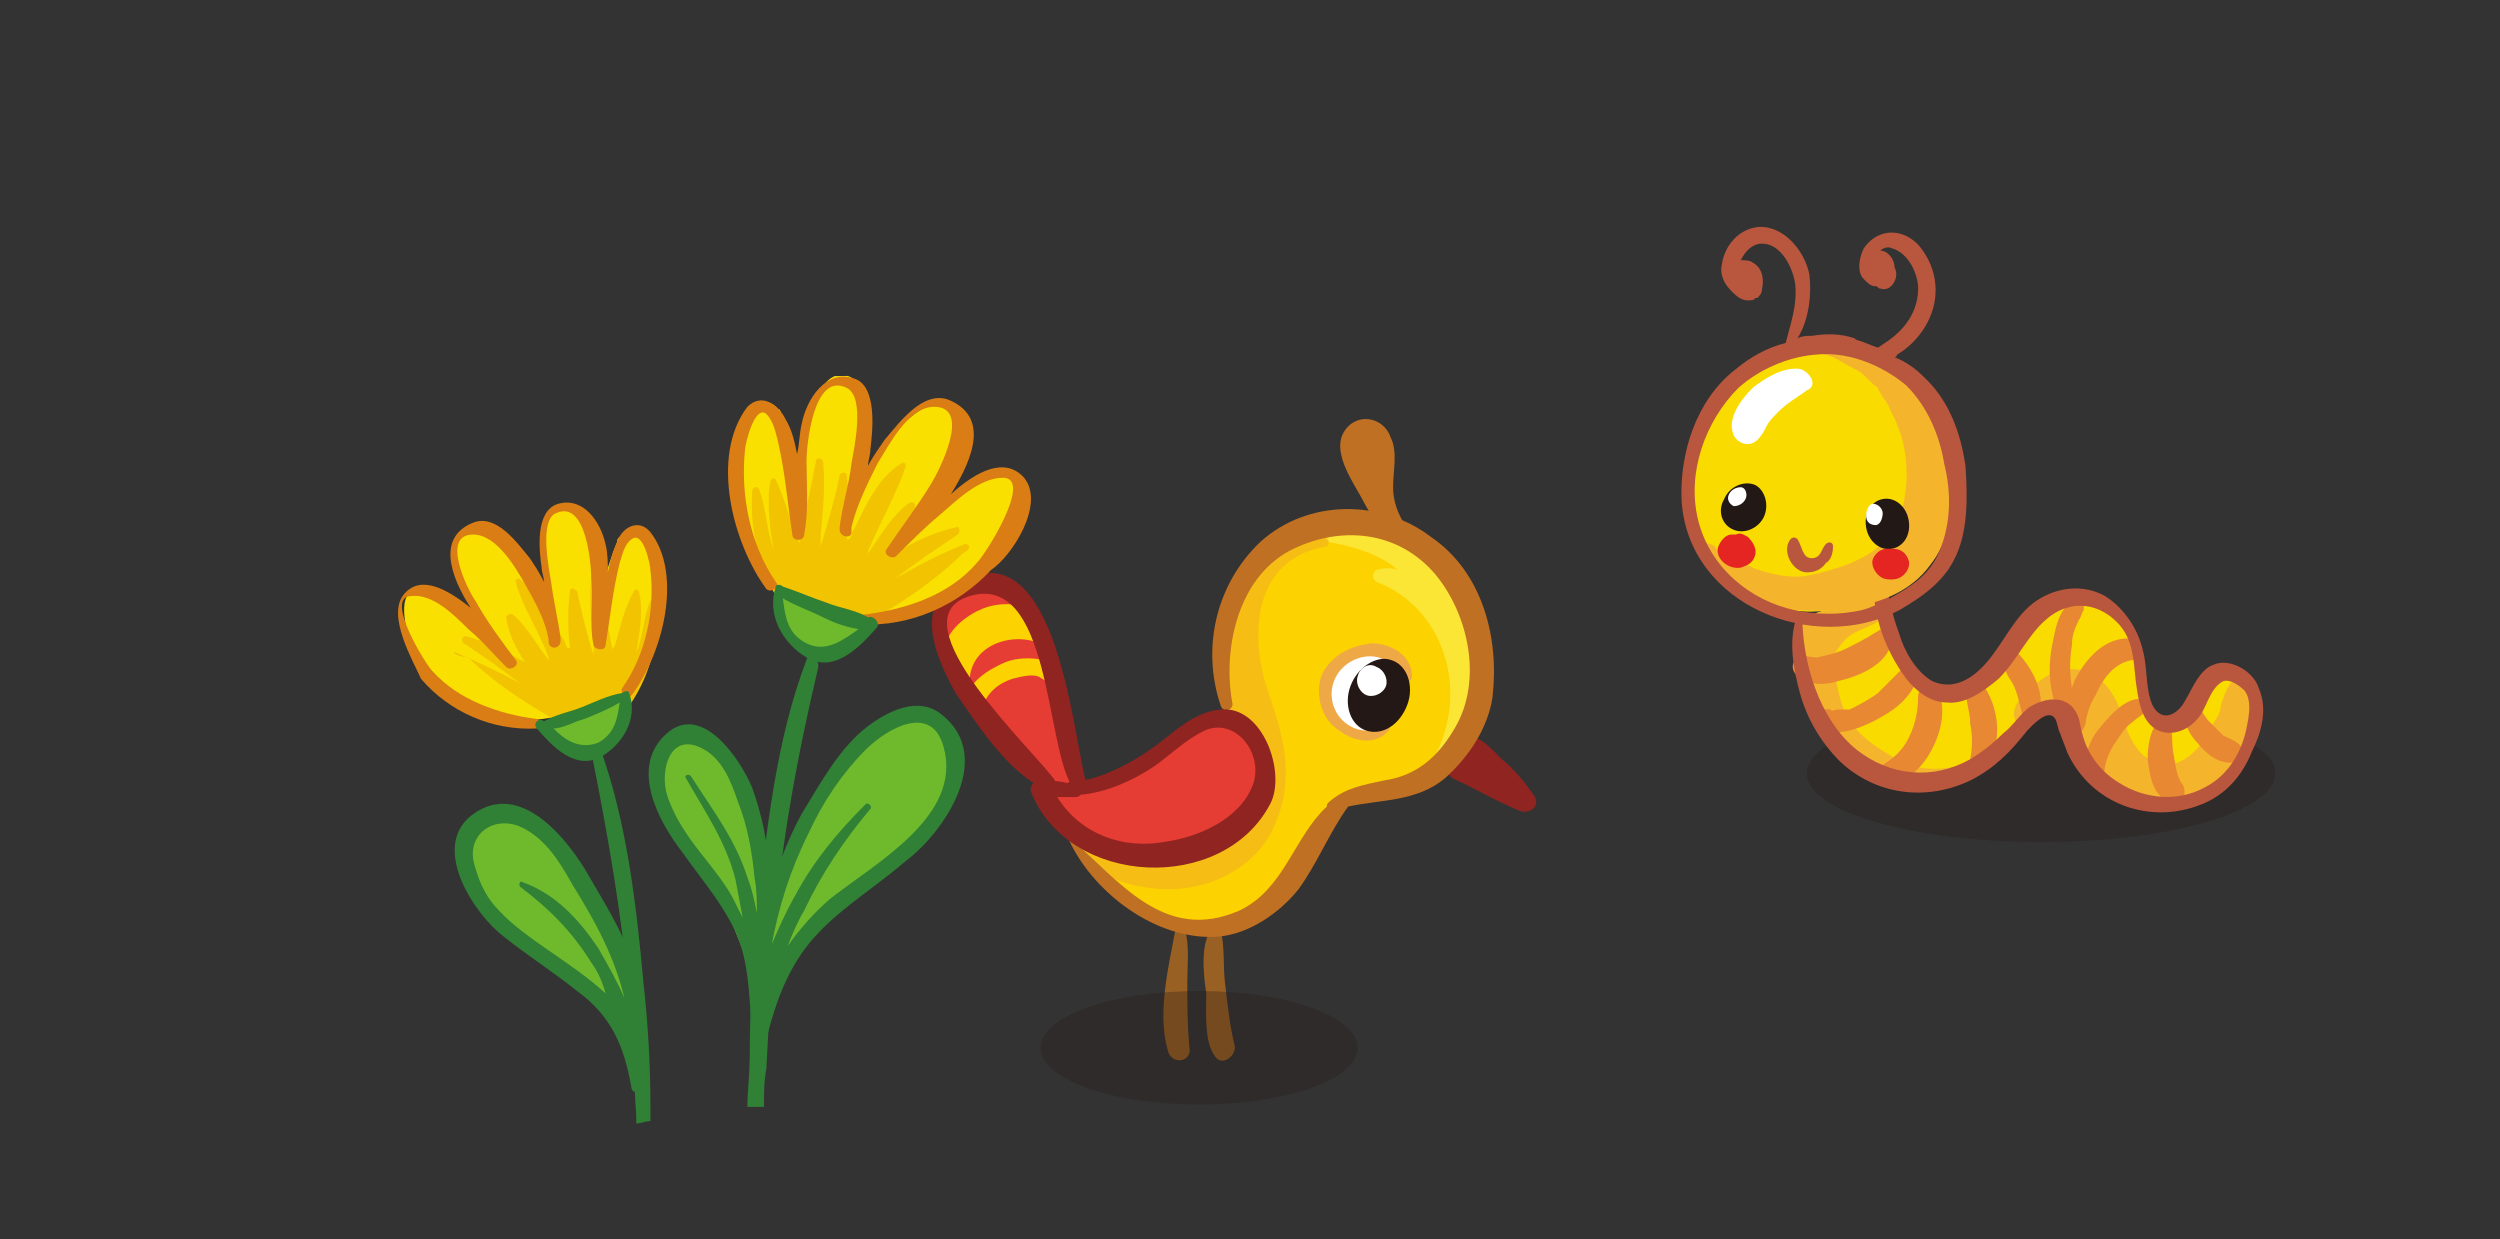 <?xml version="1.0" encoding="utf-8"?>
<!-- Generator: Adobe Illustrator 26.5.0, SVG Export Plug-In . SVG Version: 6.00 Build 0)  -->
<svg version="1.1" id="레이어_1" xmlns="http://www.w3.org/2000/svg" xmlns:xlink="http://www.w3.org/1999/xlink" x="0px"
	 y="0px" viewBox="0 0 105.7 52.4" style="enable-background:new 0 0 105.7 52.4;" xml:space="preserve">
<rect x="0" y="0" width="105.7" height="52.4" fill="#333333" stroke="none"/>
<style type="text/css">
	.st0{opacity:0.3;fill:#231815;}
	.st1{fill:#902420;}
	.st2{fill:#996024;}
	.st3{fill:#BF7023;}
	.st4{fill:#FCD200;}
	.st5{fill:#FCE635;}
	.st6{fill:#F6BE14;}
	.st7{fill:#EEA946;}
	.st8{fill:#FFFFFF;}
	.st9{fill:#231815;}
	.st10{fill:#E53C34;}
	.st11{fill:#FADB00;}
	.st12{fill:#F4B52C;}
	.st13{fill:#E88832;}
	.st14{fill:#B9573E;}
	.st15{fill:#221815;}
	.st16{fill:#E42522;}
	.st17{fill:#308036;}
	.st18{fill:#F9E000;}
	.st19{fill:#F2C300;}
	.st20{fill:#DA7D15;}
	.st21{fill:#6FB92D;}
</style>
<ellipse class="st0" cx="86.3" cy="32.7" rx="9.9" ry="2.9"/>
<g>
	<path class="st1" d="M61.6,31.2c0.1-0.1,0.1-0.1,0.2-0.1c0,0,0.1,0,0.1,0c0.6-0.1,1.2,0.6,1.6,1c0.5,0.4,1,1,1.4,1.6
		c0.2,0.4-0.2,0.7-0.6,0.6c-1-0.4-2-1-2.9-1.4c-0.1-0.1-0.2-0.2-0.2-0.4C61.2,31.9,61.3,31.6,61.6,31.2z"/>
	<path class="st2" d="M51.3,39.2c0.1-0.1,0.3-0.1,0.3,0.1c0.2,0.7,0.1,1.6,0.2,2.3c0.1,0.9,0.2,1.8,0.4,2.6c0.1,0.4-0.5,0.9-0.8,0.5
		c-0.5-0.6-0.4-1.9-0.4-2.7C50.9,41.3,50.7,39.8,51.3,39.2z"/>
	<path class="st2" d="M49.7,39.3c0-0.2,0.4-0.2,0.4,0c0.2,0.7,0.1,1.5,0.1,2.2c0,1,0,1.9,0.1,2.9c0,0.5-0.7,0.6-0.9,0.1
		C48.9,42.9,49.4,40.9,49.7,39.3z"/>
	<path class="st3" d="M56.8,18.3c0.5-0.9,1.7-0.7,2,0.2c0.3,0.6,0.1,1.4,0.1,2.1c0,0.6,0.2,1.1,0.5,1.6c0.2,0.3,0.4,0.6,0.5,0.9
		c0,0,0,0,0,0c0,0,0,0.1,0,0.1c0.1,0.1,0,0.3-0.2,0.3c-0.7-0.2-1.2-0.7-1.5-1.4c-0.2-0.3-0.4-0.6-0.5-0.8
		C57.3,20.5,56.3,19.2,56.8,18.3z"/>
	<path class="st4" d="M47.1,37.9c1.8,1.5,4,2,6,0.5c0.9-0.6,1.5-1.6,2.1-2.5c0.7-1.1,1.3-1.7,2.3-2.2c2.8,0.2,5-2.8,4.8-5.6
		c-0.1-2-1.4-5.1-3.6-5.7c-2-1-4.8,0.1-6,1.9c-0.8,1.1-1.2,2.5-1,3.8c0.1,0.7,0.1,1.6,0.4,2.3c-0.6,1-1.3,1.6-2.5,2.1
		c-1,0.4-2,0.8-3,1.2C44.5,34.7,45.9,36.9,47.1,37.9z"/>
	<path class="st5" d="M56,22.5c2.2-0.8,4.4,0.6,5.5,2.4c1,1.5,1.6,4.7,0.4,6.3c-0.2,0.7-0.6,1.2-1.1,1.6c-0.2,0.1-0.5-0.1-0.4-0.4
		c1.8-2.7,0.9-6.6-2.2-7.8c-0.2-0.1-0.2-0.4,0-0.5c0.3-0.1,0.6-0.1,0.9,0c-0.8-0.7-1.9-1-3-1.2c0,0-0.1,0-0.1-0.1
		C55.8,22.8,55.8,22.6,56,22.5z"/>
	<path class="st6" d="M46.1,34.8c1.7,0.1,4.2-0.8,5.2-2.2c1.1-1.6,0-3.9,0.3-5.6c0.3-1.9,2.1-4.9,4.4-4.5c0.2,0,0.2,0.3,0,0.3
		c0,0,0.1,0,0.1,0c0.1,0,0.1,0.2,0,0.3c-3.1,0.5-3.3,3.7-2.5,6.1c0.7,2,1.2,3.8,0.2,5.9c-0.8,1.6-2.6,2.5-4.4,2.5
		c-1.2,0-3.7-0.5-3.8-2c0,0,0,0,0,0C45.5,35.2,45.7,34.7,46.1,34.8z"/>
	<path class="st3" d="M45.2,35.4c2.1,1.8,4,4.5,7.2,3.1c1.9-0.9,2.3-3.1,3.7-4.4c0-0.1,0-0.1,0.1-0.2c0.7-0.6,1.4-0.7,2.3-0.9
		c1.4-0.2,2.3-1,3-2.2c1.2-2,0.6-4.8-0.8-6.5c-1.6-1.9-4.1-2.1-6.2-1c-2.2,1.2-2.8,4.2-2.4,6.4c0.1,0.3-0.4,0.5-0.5,0.1
		c-0.8-2.4-0.2-5.1,1.7-6.9c2-1.8,5.1-1.8,7.2-0.2c2.2,1.5,2.9,4.3,2.6,6.8c-0.2,1.3-1,2.5-2,3.4c-1.2,1-2.7,0.9-4.1,1.2
		c-0.8,1.1-1.3,2.4-2.1,3.5c-0.8,1-2.1,1.9-3.4,2c-2.6,0.2-5.4-1.9-6.4-4.3C44.8,35.4,45.1,35.3,45.2,35.4z"/>
	<path class="st7" d="M55.9,28.5c0.4-0.8,1.2-1.2,2.1-1.3c0.8,0,1.7,0.5,1.7,1.4c0,0.2-0.3,0.4-0.5,0.1c-0.5-0.9-1.8-0.8-2.3,0
		c-0.3,0.4-0.1,1,0.2,1.3c0.4,0.4,0.8,0.4,1.3,0.3c0.3-0.1,0.5,0.3,0.3,0.6c-0.6,0.7-1.6,0.4-2.2-0.1C55.8,30.3,55.6,29.2,55.9,28.5
		z"/>
	<g>
		<path class="st8" d="M56.4,28.8c-0.3,0.8,0.1,1.7,0.9,2c0.8,0.3,1.6-0.2,1.9-1c0.3-0.8-0.1-1.7-0.9-2C57.6,27.6,56.7,28,56.4,28.8
			z"/>
		<path class="st9" d="M57.1,29c-0.3,0.8,0,1.7,0.7,1.9c0.7,0.2,1.4-0.3,1.7-1.1c0.3-0.8,0-1.7-0.7-1.9C58.2,27.7,57.4,28.2,57.1,29
			z"/>
		<path class="st8" d="M57.4,28.6c-0.1,0.3,0.1,0.7,0.4,0.8c0.3,0.1,0.7-0.1,0.8-0.4c0.1-0.3-0.1-0.7-0.4-0.8
			C57.9,28,57.5,28.2,57.4,28.6z"/>
	</g>
	<path class="st10" d="M44.4,33.6C44.4,33.5,44.4,33.5,44.4,33.6C44.5,33.5,44.5,33.5,44.4,33.6c0.1-0.2,0.2-0.3,0.3-0.3
		c1.6-0.1,2.8-0.5,4.1-1.4c0.9-0.6,1.6-1.4,2.8-1.5c1-0.1,2.3,1.7,1.7,2.6c0,0.6-0.3,1.2-0.6,1.6c-1.2,1.4-3,1.6-4.8,1.4
		c-1.2-0.1-3.6-0.8-3.5-2.3C44.4,33.6,44.4,33.6,44.4,33.6z"/>
	<path class="st10" d="M40.3,25c1-1,2.4-0.2,3,0.7c1.3,2,1.6,4.7,2,7c0.1,0.4-0.3,0.6-0.6,0.4c-0.1,0.1-0.3,0.1-0.5,0
		c-0.7-0.4-1.1-0.9-1.6-1.5c-0.7-1-1.5-1.9-2-3C40.2,27.6,39.2,26.1,40.3,25z"/>
	<path class="st4" d="M40.2,27.9c-0.7-0.8,0.5-1.8,1.2-2.1c0.8-0.4,2.2-0.4,2.7,0.5c0,0,0.4,1.2,0.2,1.1c-1.1-0.8-3.2-0.3-3.3,1.3
		C40.5,29.2,40.2,28,40.2,27.9z"/>
	<path class="st4" d="M41.2,30c-0.1-0.1-0.2-0.2-0.3-0.3c-0.1-0.8,0.9-1.4,1.6-1.7c0.5-0.2,1.1-0.2,1.6-0.1c0.2,0,0.4,0.1,0.5,0.3
		c0,0.2,0,0.5,0.1,0.7c0,0,0,0-0.1,0c-0.3,0-0.5-0.2-0.7-0.3c-0.3-0.1-0.7,0-1.1,0.1c-0.6,0.2-1.1,0.6-1.3,1.3
		c0,0.1-0.2,0.2-0.3,0.2C41.3,30.1,41.3,30.1,41.2,30z"/>
	<path class="st1" d="M40.2,24.8c4.4-2.9,5.1,5.9,5.7,8.2c0.1,0.3-0.4,0.5-0.6,0.2c-1.1-1.8-0.9-9-4.3-8c-3.3,1,2.9,6.7,3.6,7.8
		c0.1,0.2-0.1,0.4-0.3,0.4c-1.6-0.6-3-2.8-3.9-4.1C39.8,28.2,38.6,25.9,40.2,24.8z"/>
	<path class="st1" d="M43.6,33.5c1.6,4,8.1,4.3,10.1,0.5c0.7-1.3-0.3-4.2-2.1-4c-1.1,0.1-1.9,0.9-2.7,1.5c-1.1,0.8-2.4,1.5-3.8,1.6
		c-0.4-0.1-0.8-0.1-1.2-0.1C43.7,33,43.5,33.3,43.6,33.5z M44.7,33.7c0.3,0,0.5,0,0.8,0c0.1,0,0.2-0.1,0.2-0.1
		c1.1-0.1,2.2-0.6,3.1-1.2c0.7-0.5,1.3-1.1,2.1-1.5c1.3-0.6,2.5,0.9,2.1,2.2c-0.5,1.5-2.3,2.3-3.8,2.5
		C47.5,35.9,45.7,35.3,44.7,33.7z"/>
</g>
<g>
	<g>
		<g>
			<path class="st11" d="M94.3,28.7c-0.4-0.3-0.9-0.1-1.1,0.3c-0.3,0.3-0.4,0.7-0.7,1.1c-0.3,0.3-0.6,0.4-0.9,0.5
				c-0.3-0.1-0.7-0.2-0.9-0.5c-0.3-0.4-0.3-1.2-0.3-1.7c-0.1-1.1-0.4-2.3-1.5-2.9c-1.1-0.5-2.4,0-3.2,0.8c-0.4,0.4-0.7,0.8-1,1.3
				c-0.1,0.2-0.3,0.4-0.4,0.6c-0.3,0.3-0.6,0.6-1,0.8c-0.5,0.3-1.1,0.5-1.7,0.3c-0.7-0.2-1.1-0.8-1.4-1.5c-0.3-0.6-0.3-1.6-0.9-2
				c-0.1-0.1-0.3-0.1-0.4,0c-0.3,0-1.7,0.2-1.9,0.5c-0.3,0.5-0.1,1.6-0.1,2.2c0,1.1,0.8,2.4,1.6,3.2c1,1.1,2.8,1.1,4.2,0.9
				c0.7-0.1,1.3-0.4,1.9-0.9c0.2-0.1,0.3-0.3,0.5-0.5c0.5-0.3,0.9-0.8,1.3-1.2c0.3-0.3,1.3-1.1,1.6-0.9c0.1,0.1,0.2,0.3,0.3,0.5
				c0.1,0.3,0.2,0.6,0.3,0.9c0.2,0.8,0.7,1.6,1.5,2.1c0.9,0.6,2,0.5,2.9,0c1-0.6,1.6-1.8,1.7-2.9C94.8,29.5,94.7,28.9,94.3,28.7z"/>
			<path class="st12" d="M83.8,32.1c-0.5,0.2-2.3,0.8-3.6,0c-0.9-0.5-1.8-1.1-2.2-2c-0.3-0.7-0.5-1.8-0.4-2.5
				c0.5-0.8,0.7-0.8,1.6-1.2c0.2-0.1,0.5-0.4,0.4-0.7c0-0.1,0-0.3-0.2-0.3c-0.1,0-0.2,0-0.3,0c0,0-0.1,0-0.1,0
				c-0.5,0.1-1,0.2-1.4,0.3c-0.5,0.1-1.1,0.2-1.4,0.7c-0.2,0.5-0.1,1.1,0,1.6c0.1,0.7,0.3,1.4,0.6,2c0.5,1,1.3,1.9,2.2,2.5
				c0.5,0.3,1,0.6,1.5,0.7c0.3,0.1,0.5,0.1,0.8,0c0.2,0,0.4-0.1,0.5-0.2c0.2,0,0.3,0,0.5,0c0.7,0,1.1-0.4,1.7-0.8
				C84,32.2,83.9,32.1,83.8,32.1z"/>
			<path class="st12" d="M95,29c-0.1-0.3-0.5-0.3-0.7-0.1c-0.2,0.3-0.3,0.6-0.4,0.9c0,0.4-0.3,0.7-0.5,1.1c-0.3,0.6-0.8,1.2-1.5,1.4
				c-0.6,0.1-1.2-0.2-1.5-0.6c-0.3-0.4-0.5-0.8-0.6-1.3c-0.4-1.1-1-2.2-2.4-2.1c-0.6,0-1.2,0.5-1.7,0.9c-0.3,0.3-0.8,0.9-0.4,1.4
				c0,0.1,0.1,0.1,0.2,0c0.1,0,0.2-0.1,0.2-0.1c0.3-0.1,0.5-0.4,0.8-0.4c0.5-0.1,0.8,0.2,1,0.6c0.5,0.9,0.8,1.9,1.6,2.7
				c0.8,0.8,2.1,1,3.2,0.7c0.5-0.1,1.1-0.4,1.4-0.8c0.6-0.4,1-1.1,1.2-1.8C95.2,30.7,95.4,29.8,95,29z"/>
			<path class="st13" d="M79.8,26.6c-0.2-0.1-0.4,0.1-0.6,0.2c-0.3,0.2-0.7,0.4-1.1,0.6c-0.4,0.2-0.8,0.3-1.3,0.4
				c-0.3,0-0.7-0.2-0.9,0.1c-0.3,0.4,0.1,0.8,0.5,0.9c0.4,0.2,1,0.1,1.3,0c0.9-0.2,2.1-0.7,2.3-1.7C80.1,26.9,80,26.7,79.8,26.6z"/>
			<path class="st13" d="M80.3,28.4c-0.3,0.3-0.6,0.6-0.9,0.9c-0.4,0.3-0.8,0.5-1.2,0.7C78,30,77.8,30,77.7,30c-0.1,0-0.3,0.1-0.3,0
				c-0.4-0.1-0.7,0.3-0.5,0.6c0.5,0.7,1.7,0.2,2.3-0.1c0.8-0.4,1.7-1,1.9-2C81.2,28.2,80.6,28.1,80.3,28.4z"/>
			<path class="st13" d="M82,29.3c-0.1-0.4-0.9-0.3-0.9,0.1c0,0.6-0.1,1.2-0.4,1.8c-0.3,0.6-0.7,0.9-1.2,1.2c-0.3,0.1-0.2,0.5,0,0.6
				c0.8,0.4,1.6-0.4,2-1C82,31.2,82.3,30.2,82,29.3z"/>
			<path class="st13" d="M83.8,28.9c-0.2-0.2-0.7-0.1-0.7,0.2c0,0.5,0.2,1,0.2,1.5c0.1,0.5,0.1,1,0,1.5c0,0.3,0.3,0.5,0.5,0.3
				C84.8,31.6,84.5,29.8,83.8,28.9z"/>
			<path class="st13" d="M85.3,27.6c-0.3-0.3-0.7-0.1-0.6,0.3c0,0.4,0.2,0.7,0.4,1c0.2,0.4,0.3,0.9,0.4,1.3c0.1,0.3,0.4,0.4,0.6,0.1
				C86.6,29.6,86,28.3,85.3,27.6z"/>
			<path class="st13" d="M89.8,27c-1,0.1-1.7,1-2.1,1.8c0,0.1-0.1,0.2-0.1,0.3c-0.1-0.6-0.1-1.2,0-1.8c0-0.4,0.1-0.7,0.3-1.1
				c0.1-0.1,0.1-0.3,0.2-0.4c0-0.1,0-0.2,0-0.2c0,0,0,0,0-0.1c0,0,0,0,0,0c0-0.1-0.1-0.2-0.1-0.2c0.1,0-0.1,0-0.1,0
				c-0.1,0-0.2,0-0.2,0c-0.2,0.1-0.3,0.2-0.4,0.4c-0.3,0.4-0.4,0.9-0.5,1.4c-0.2,0.9-0.2,1.8,0.1,2.7c0.1,0.3,0.4,0.3,0.6,0.2
				c0,0.1,0,0.2,0,0.3c0,0.1,0.1,0.8,0.4,0.7c0.2-0.1,0.3-0.4,0.3-0.6c0.1-0.4,0.2-0.7,0.4-1c0.3-0.7,0.8-1.4,1.6-1.5
				C90.5,27.9,90.4,26.9,89.8,27z"/>
			<path class="st13" d="M90.7,29.6c-0.8-0.3-1.7,0.9-2.1,1.4c-0.4,0.6-0.9,2.1,0.2,2.2c0.3,0-0.1-0.8,0.7-1.9
				c0.2-0.3,0.4-0.6,0.7-0.8c0.2-0.2,0.5-0.3,0.6-0.6C90.9,29.8,90.8,29.7,90.7,29.6z"/>
			<path class="st13" d="M92.3,33.2c-0.3-0.4-0.3-0.8-0.4-1.3c-0.1-0.4,0-1-0.2-1.4c0-0.1-0.2-0.2-0.3-0.1c-0.5,0.3-0.6,1.2-0.6,1.7
				c0.1,0.7,0.2,1.5,0.9,1.8C92.2,34.2,92.5,33.6,92.3,33.2z"/>
			<path class="st13" d="M94.7,31.5c-0.2-0.2-0.5-0.3-0.7-0.4c-0.2-0.2-0.4-0.4-0.6-0.6c-0.2-0.2-0.3-0.5-0.5-0.6
				c-0.1,0-0.2,0-0.3,0c-0.5,0.4,0,1.2,0.3,1.5c0.4,0.5,1,1,1.7,0.8C94.8,32.1,94.9,31.7,94.7,31.5z"/>
			<path class="st14" d="M95.5,29.1c-0.2-0.7-1.2-1.3-1.9-1c-0.6,0.2-0.9,1-1.2,1.5c-0.3,0.6-1,1-1.4,0.2c-0.3-0.7-0.2-1.6-0.4-2.3
				c-0.2-0.9-0.8-1.8-1.6-2.3c-0.9-0.5-2-0.4-2.9,0.2c-0.9,0.6-1.4,1.8-2.1,2.6c-0.6,0.7-1.4,1.2-2.3,0.8c-0.7-0.4-1.2-1.3-1.4-2
				c-0.3-0.8-0.5-1.7-0.6-2.6c0-0.3-0.4-0.2-0.4,0c-0.3,1.5,0.4,3.3,1.3,4.5c0.4,0.5,1,1,1.7,1c0.8,0.1,1.6-0.5,2.2-1
				c0.8-0.8,1.2-1.8,2-2.5c0.9-0.8,2.1-0.8,3,0.1c0.7,0.7,0.7,1.6,0.8,2.5c0.1,0.7,0.2,1.6,0.8,2c0.6,0.4,1.4,0.1,1.8-0.4
				c0.4-0.4,0.5-1.3,1.1-1.6c0.3-0.1,0.7,0.2,0.9,0.4c0.3,0.4,0.2,1,0.1,1.5c-0.2,1.1-0.8,2.1-1.8,2.6c-1.1,0.6-2.5,0.5-3.6-0.2
				c-0.5-0.3-0.9-0.7-1.2-1.2c-0.3-0.5-0.4-1-0.5-1.5c-0.3-1-1.3-1-2.1-0.5c-0.4,0.3-0.7,0.8-1.1,1.1c-0.4,0.4-0.9,0.8-1.4,1.1
				c-1.6,0.9-3.4,0.7-4.8-0.4c-1.6-1.3-2.3-3.7-2.3-5.7c0-0.1-0.1-0.1-0.2,0c-0.4,1-0.2,2.2,0.1,3.3c0.3,1.1,0.9,2.1,1.7,2.9
				c1.5,1.4,3.6,1.7,5.5,0.8c1-0.5,1.7-1.2,2.4-2.1c0.2-0.2,0.9-1,1.2-0.5c0.1,0.2,0.1,0.4,0.2,0.6c0.1,0.3,0.2,0.5,0.3,0.8
				c1,2.2,3.5,3.1,5.7,2.2c1-0.4,1.7-1.2,2.1-2.2C95.6,31,95.9,30,95.5,29.1z"/>
		</g>
		<g>
			<path class="st11" d="M82.4,21c0.1-1.3-0.2-2.7-1-3.9c-0.4-0.6-1.3-1.5-2.1-1.7c-0.6-0.4-1.4-0.6-2.2-0.7c-1.1-0.1-2.3,0.4-3.2,1
				c-2.2,1.5-2.9,4.6-2,7c0.4,1.1,1.2,1.9,2.2,2.5c1.2,0.7,2.4,0.8,3.8,0.5c1.2-0.2,2.4-0.6,3.2-1.6C81.9,23.3,82.3,22.2,82.4,21z"
				/>
			<path class="st12" d="M82.4,18.8c-0.3-1-0.8-2-1.6-2.8c-0.6-0.7-1.6-1.4-2.5-1.3c-0.6-0.2-1.2-0.3-1.7-0.1c-0.1,0-0.1,0.1,0,0.1
				c0.2,0.2,0.6,0.3,0.9,0.4c0.4,0.2,0.7,0.4,1.1,0.6c0.3,0.2,0.5,0.5,0.8,0.7c0,0.1,0.1,0.2,0.1,0.2c0,0.1,0.1,0.1,0.1,0.2
				c0.2,0.2,0.3,0.5,0.4,0.7c0.7,1.3,0.8,3,0.3,4.4c-0.5,1.5-2.3,2.1-3.7,2.4c-0.8,0.2-1.7,0-2.5-0.3c-0.4-0.2-0.8-0.4-1.1-0.5
				c-0.2-0.1-0.4-0.2-0.5-0.4c-0.1-0.1-0.3-0.1-0.5-0.2c-0.1,0-0.2,0-0.1,0.1c0.1,0.4,0.3,0.7,0.5,0.9c0.1,0.2,0.3,0.4,0.4,0.5
				c0.4,0.5,1.1,0.8,1.6,1c1.2,0.5,2.5,0.5,3.8,0.3c1.3-0.2,2.6-0.7,3.4-1.8c0.4-0.5,0.6-1,0.8-1.6c0.1-0.2,0.1-0.3,0.2-0.5
				C82.8,21,82.7,19.8,82.4,18.8z"/>
			<g>
				<path class="st15" d="M80.7,22c0.1,0.6-0.2,1.1-0.7,1.2c-0.5,0.1-1-0.3-1.1-0.9c-0.1-0.6,0.2-1.1,0.7-1.2
					C80.1,21,80.6,21.4,80.7,22z"/>
				<path class="st8" d="M79.6,21.7c0,0.2-0.1,0.5-0.3,0.5c-0.2,0-0.4-0.1-0.4-0.4c0-0.2,0.1-0.5,0.3-0.5
					C79.4,21.3,79.6,21.5,79.6,21.7z"/>
			</g>
			<g>
				<path class="st15" d="M74.6,21.8c-0.2,0.5-0.8,0.8-1.3,0.6c-0.5-0.2-0.7-0.8-0.4-1.3c0.2-0.5,0.8-0.8,1.3-0.6
					C74.6,20.7,74.8,21.3,74.6,21.8z"/>
				<path class="st8" d="M73.8,21.1c-0.1,0.2-0.3,0.3-0.5,0.3c-0.2-0.1-0.3-0.3-0.2-0.5c0.1-0.2,0.3-0.3,0.5-0.3
					C73.8,20.6,73.9,20.9,73.8,21.1z"/>
			</g>
			<path class="st14" d="M77.5,23.1c0-0.2-0.2-0.2-0.3-0.1c-0.2,0.2-0.2,0.6-0.6,0.6c-0.4,0-0.4-0.5-0.6-0.8c-0.1-0.1-0.2-0.1-0.3,0
				c-0.4,0.5,0.1,1.4,0.7,1.4c0.3,0,0.6-0.1,0.8-0.4C77.4,23.7,77.5,23.4,77.5,23.1z"/>
			<path class="st16" d="M80.7,23.7c-0.1-0.3-0.3-0.5-0.7-0.5c0,0-0.1,0-0.1,0c0,0,0,0-0.1,0c-0.3,0-0.5,0.2-0.6,0.4
				c-0.1,0.2,0,0.5,0.2,0.7c0.2,0.2,0.4,0.2,0.6,0.2C80.5,24.5,80.8,24,80.7,23.7z"/>
			<path class="st16" d="M73.9,22.7c-0.2-0.1-0.3-0.2-0.5-0.1c-0.1,0-0.1,0-0.2,0c-0.2,0-0.4,0.2-0.5,0.4c-0.3,0.5,0.3,1.1,0.9,1
				c0.3-0.1,0.5-0.2,0.6-0.5C74.3,23.2,74.1,22.9,73.9,22.7z"/>
			<path class="st8" d="M76.1,15.6c-0.7-0.1-1.5,0.4-2,0.8c-0.5,0.5-1.1,1.3-0.8,2c0.2,0.4,0.7,0.5,1,0.2c0.2-0.2,0.3-0.4,0.4-0.6
				c0.1-0.2,0.3-0.4,0.5-0.6c0.4-0.4,0.8-0.6,1.2-0.9C76.9,16.3,76.5,15.7,76.1,15.6z"/>
			<path class="st14" d="M83.1,19.7c-0.2-1.4-0.7-2.8-1.8-3.8c-0.3-0.3-0.7-0.6-1.2-0.8c0,0,0.1,0,0.1-0.1c0.5-0.3,0.9-0.7,1.2-1.2
				c0.6-1,0.6-2.2-0.1-3.2c-0.6-0.9-1.8-1.1-2.5-0.1c-0.2,0.4-0.3,1,0,1.3c0.2,0.2,0.3,0.3,0.5,0.3c0.1,0,0.1,0.1,0.2,0.1
				c0.3,0.1,0.5-0.1,0.6-0.3c0.1-0.2,0.1-0.4,0-0.6c0-0.2-0.1-0.4-0.2-0.5c-0.1-0.1-0.2-0.2-0.4-0.2c0.1-0.1,0.3-0.2,0.5-0.1
				c0.7,0.2,1.1,1.1,1.1,1.7c0,0.8-0.4,1.5-1,2c-0.1,0.1-0.4,0.3-0.7,0.5c-0.3-0.1-0.5-0.2-0.8-0.3c-0.1,0-0.2-0.1-0.2-0.1
				c-0.6-0.2-1.2-0.2-1.8-0.1c-0.2,0-0.4,0-0.6,0.1c0.5-0.8,0.6-1.9,0.5-2.7c-0.2-1-1.1-2.1-2.2-2c-0.8,0.1-1.4,0.8-1.5,1.6
				c-0.1,0.4,0.1,0.8,0.4,1.1c0,0,0,0,0,0c0.2,0.2,0.4,0.4,0.7,0.4c0.1,0,0.3,0,0.3-0.1c0,0,0,0,0,0c0,0,0,0,0.1,0
				c0.1-0.1,0.2-0.2,0.2-0.4c0.1-0.4,0-0.9-0.4-1.1c-0.1-0.1-0.4-0.1-0.5-0.1c0.2-0.4,0.5-0.7,0.9-0.7c0.8,0,1.3,1,1.4,1.7
				c0.1,0.9-0.2,1.7-0.4,2.5c-0.8,0.2-1.5,0.6-2.1,1.1c-1.7,1.3-2.4,3.6-2.3,5.6c0.3,4.4,5.6,6.5,9.2,4.6c0.3-0.2,1.7-0.9,2.3-2.1
				C83.2,22.6,83.2,21.1,83.1,19.7z M82,23.3c-0.4,1-1.2,1.5-2.1,2c-0.4,0.2-0.8,0.4-1.2,0.5c-0.9,0.2-1.9,0.2-2.8,0
				c-1.9-0.4-3.6-1.8-4.1-3.8c-0.5-2,0.3-4.2,1.7-5.6c0.9-0.8,2.1-1.3,3.2-1.4c1.7-0.2,3.2,0.7,3.9,1.3c0.9,0.9,1.4,2.1,1.6,3.3
				C82.5,20.8,82.5,22.1,82,23.3z"/>
		</g>
	</g>
</g>
<g>
	<path class="st17" d="M34.1,27.9c-1.3,3.4-1.7,7.3-2.1,10.9c-0.2,2-0.3,3.9-0.3,5.9c0,0.7-0.1,1.4-0.1,2.1c0,0,0,0,0.1,0
		c0.2,0,0.4,0,0.6,0c0-0.5,0-1.1,0.1-1.6c0.1-1.8,0.2-3.7,0.3-5.5c0.3-3.9,1-7.7,1.9-11.5C34.6,27.7,34.2,27.6,34.1,27.9z"/>
	<path class="st18" d="M42.3,20c-0.9,0.2-1.8,0.9-2.5,1.5c-0.2,0.2-0.4,0.3-0.6,0.5c0.1-0.3,0.3-0.6,0.4-0.9c0.5-0.8,1-1.6,1.2-2.6
		c0.1-0.5,0-0.9-0.3-1.1c-0.1-0.4-1.5-1.3-4,2.7c0,0.1-0.2,0.1-0.2,0.1c0.2-0.9,0.3-1.8,0.3-2.7c0-0.5-0.3-1.7-0.9-1.6
		c-0.1,0-0.2,0-0.4,0c-0.5,0.2-0.7,0.8-0.9,1.2c-0.3,0.6-0.4,1.1-0.6,1.7c0,0.2-0.1,0.4-0.1,0.6c-0.2-0.7-0.4-1.4-0.7-1.9
		c0-0.1,0-0.2-0.1-0.2c0,0,0,0-0.1-0.1c0,0,0,0,0,0c-0.3-0.3-0.8-0.2-1.1,0.1c-0.5,0.6-0.5,1.4-0.5,2.2c0,1.6,0.2,4.6,1.9,5.4
		c0,0,0.1,0,0.1,0c0.6,0.5,1.5,0.6,2.2,0.9c1,0.4,1.9,0.3,2.9,0c1.9-0.5,3.3-1.8,4.4-3.5C43.2,21.9,43.8,19.8,42.3,20z"/>
	<path class="st19" d="M40.8,23c-1,0.4-2,0.9-3,1.5c0.9-0.7,1.8-1.3,2.7-1.9c0.1-0.1,0.1-0.4-0.1-0.3c-0.9,0.2-1.8,0.6-2.7,1.2
		c0.4-0.7,0.8-1.4,1-2.1c0-0.2-0.2-0.2-0.3-0.1c-0.7,0.5-1.2,1.4-1.7,2.1c0,0,0-0.1,0-0.1c0.5-1.2,1.2-2.4,1.6-3.6
		c0-0.1-0.1-0.2-0.2-0.1c-1,0.6-1.5,1.8-2,2.8c-0.1,0.1-0.1,0.3-0.2,0.4c0,0-0.1,0,0,0c0,0,0,0-0.1,0c0,0,0,0,0,0
		c0.1-0.9,0.1-1.8,0-2.7c0-0.2-0.3-0.1-0.3,0c-0.2,1-0.5,2-0.8,3c0-0.2,0-0.4,0-0.5c0.1-1,0.2-2.1,0.1-3.1c0-0.1-0.3-0.2-0.3,0
		c-0.2,1.1-0.5,2.3-0.7,3.5c0-0.1,0-0.1-0.1-0.2c-0.3-0.8-0.5-1.7-0.9-2.5c0-0.1-0.2-0.1-0.2,0c-0.1,0.3-0.1,0.6-0.1,1
		c0,0.6,0.1,1.3,0.2,1.9c-0.3-0.8-0.3-1.7-0.6-2.5c-0.1-0.2-0.3-0.1-0.3,0.1c-0.1,1.6,0.3,3.4,1.2,4.7c0.1,0.1,0.1,0.1,0.2,0.1
		c0,0.1,0.1,0.2,0.1,0.2c0.1,0.2,0.3,0.3,0.5,0.2c0.1,0.1,0.2,0.1,0.3,0c0,0.1,0,0.2,0,0.4c0,0.4,0.7,0.5,0.8,0.1
		c0,0,0.1,0.1,0.2,0.1c0.1,0.2,0.3,0.3,0.6,0.2c1.7-0.8,3.7-2.1,5-3.4C41.1,23.2,41,23,40.8,23z"/>
	<path class="st20" d="M43.3,20.2c-0.8-0.9-2-0.3-3.1,0.7c1-1.6,1.6-3.3-0.1-4c-1.1-0.4-2.1,1-2.7,1.7c-0.2,0.3-0.5,0.7-0.7,1.1
		c0-0.2,0.1-0.5,0.1-0.7c0.1-0.8,0.3-2.7-0.7-3c-1.2-0.4-2,0.9-2.2,1.9c-0.1,0.4-0.1,0.9-0.2,1.3c-0.1-0.5-0.2-1-0.5-1.5
		c-0.3-0.6-1-1.1-1.6-0.5c-1.6,2.1-0.6,5.8,0.8,7.7c0.2,0.2,0.6-0.1,0.4-0.3c-1.1-1.6-1.5-3.7-1.3-5.6c0-0.2,0.4-1.9,0.9-1.5
		c0.3,0.3,0.4,0.8,0.5,1.2c0.3,1.3,0.4,2.6,0.6,3.9c0,0.3,0.5,0.3,0.5,0c0.2-1,0.1-2.1,0.1-3.1c0-0.7,0.3-3.8,1.7-3.1
		c0.8,0.4,0.3,2.6,0.2,3.2c-0.1,0.9-0.4,1.8-0.5,2.7c0,0,0,0,0,0c0,0,0,0,0,0c0,0,0,0,0,0.1c0,0,0,0,0,0c0,0.3,0.5,0.4,0.5,0.1
		c0-0.1,0-0.1,0-0.2c0.2-0.9,0.7-1.9,1.1-2.7c0.5-0.8,1.3-2.4,2.4-2.4c1.6,0,0.2,2.7-0.1,3.2c-0.6,1-1.3,1.9-1.9,2.8
		c-0.2,0.2,0.2,0.5,0.4,0.3c0.6-0.6,1.2-1.2,1.8-1.7c0.7-0.6,1.7-1.6,2.7-1.6c1.3,0-0.7,3.2-1.1,3.6c-1.2,1.4-3.1,2-4.9,2.2
		c-0.2,0-0.2,0.4,0,0.4c2.1,0.1,4.1-0.8,5.5-2.3C42.8,23.5,44.2,21.3,43.3,20.2z"/>
	<path class="st21" d="M32.1,40.5c0.1-1.2,0.2-2.4,0.1-3.7c-0.2-1.3-0.6-2.7-1.2-3.9c-0.4-0.8-0.9-1.6-1.8-1.7
		c-0.6-0.1-0.9,0.2-1,0.7c-0.5,0.6-0.5,1.2-0.3,2c0.3,1.1,1.2,2.1,1.8,3.1c0.4,0.6,0.9,1.2,1.2,1.9c0.2,0.5,0.4,1,0.6,1.5
		c0,0.2,0.1,0.5,0.1,0.7c0.1,0.2,0.4,0.2,0.4,0c0,0,0-0.1,0-0.1c0,0,0-0.1,0-0.1C32.1,40.6,32.1,40.5,32.1,40.5z"/>
	<path class="st21" d="M36.1,26.2c0-0.1-0.1-0.1-0.2-0.2c-0.4-0.1-0.8-0.2-1.2-0.3c-0.4-0.1-0.7-0.3-1.1-0.4c0,0,0-0.1-0.1-0.1
		c-0.1-0.1-0.3-0.1-0.4,0c-0.5,0.8,0.2,2,1,2.3c0.9,0.4,2,0,2.4-0.9C36.6,26.4,36.4,26.2,36.1,26.2z"/>
	<path class="st21" d="M39.5,30.3c-0.9-0.5-2.1,0.3-2.7,0.9c-1.1,0.9-1.9,2.2-2.6,3.4c-0.7,1.4-1.2,2.8-1.6,4.3
		c-0.2,0.8-0.6,1.8-0.6,2.7c-0.1,0.3-0.1,0.5-0.1,0.8c0,0.4,0.5,0.4,0.6,0c0.7-3.3,4.1-4.7,6.2-6.9C39.9,34.4,41.7,31.4,39.5,30.3z"
		/>
	<path class="st17" d="M39.8,30.2c-1-0.8-2.3-0.1-3.1,0.5c-1.2,0.9-2,2.4-2.8,3.7c-0.6,1.1-1.1,2.4-1.4,3.6c0-0.3,0-0.6,0-1
		c0-1.3-0.3-2.6-0.7-3.7c-0.5-1.2-2.1-3.6-3.6-2.3c-1.6,1.4-0.4,3.7,0.7,5.1c0.7,1,1.4,1.8,2,2.9c0.4,0.7,0.6,1.5,0.7,2.3
		c0.1,0.7,0.1,1.4,0.2,2.1c0,0,0,0,0,0c0,0.1,0,0.2,0,0.3c-0.1,0.6-0.1,1.1-0.1,1.7c0,0.2,0.3,0.3,0.3,0.1c0.5-1.9,0.8-3.6,1.9-5.2
		c1.1-1.6,2.9-2.6,4.4-3.9C39.9,35.2,42.1,32,39.8,30.2z M28.2,33.6c-0.3-1,0.1-2.6,1.4-2c0.9,0.4,1.3,1.4,1.6,2.3
		c0.4,1,0.6,2.1,0.7,3.2c0.1,0.5,0.1,1,0.1,1.5c-0.1-0.5-0.2-1-0.4-1.5c-0.5-1.6-1.5-2.9-2.4-4.3c-0.1-0.1-0.3,0-0.2,0.1
		c0.8,1.4,1.7,2.7,2.1,4.3c0.1,0.5,0.2,1.1,0.3,1.6c-0.1-0.2-0.2-0.4-0.3-0.6C30.4,36.7,28.8,35.5,28.2,33.6z M35.1,38
		c-0.7,0.6-1.3,1.3-1.8,2c0.2-0.5,0.4-1,0.7-1.5c0.7-1.5,1.7-3,2.8-4.3c0.1-0.1-0.1-0.3-0.2-0.2c-1.2,1.2-2.2,2.4-3,3.9
		c-0.4,0.7-0.7,1.4-1,2.1c0,0,0,0.1,0,0.1c0.3-1.7,0.8-3.3,1.6-4.9c0.6-1.3,1.4-2.5,2.4-3.5c0.9-0.9,2.8-2,3.3-0.1
		C40.7,34.5,37,36.5,35.1,38z"/>
	<path class="st17" d="M36.7,26.1c-0.5-0.3-1.2-0.4-1.7-0.6c-0.6-0.2-1.3-0.5-1.9-0.7c-0.1-0.1-0.3-0.1-0.3,0
		c-0.4,1.2,0.3,2.4,1.3,3c1.2,0.7,2.3-0.5,3-1.3C37.2,26.3,36.9,26,36.7,26.1z M34.1,27.2c-0.8-0.4-0.9-1.1-1-1.9
		c0.5,0.3,1.1,0.5,1.7,0.8c0.4,0.2,0.9,0.4,1.5,0.5C35.6,27.1,34.9,27.6,34.1,27.2z"/>
</g>
<g>
	<g>
		<path class="st17" d="M26.6,42.2c0.1,1.7,0.2,3.3,0.3,5c0,0.1,0,0.2,0,0.3c0.2,0,0.4-0.1,0.6-0.1c0-0.2,0-0.4,0-0.6
			c0-1.8-0.1-3.5-0.3-5.3c-0.3-3.3-0.7-6.7-1.8-9.8c-0.1-0.2-0.4-0.1-0.4,0.1C25.7,35.3,26.3,38.7,26.6,42.2z"/>
		<path class="st18" d="M18,24.9c0.8,0.1,1.6,0.8,2.2,1.4c0.2,0.2,0.4,0.3,0.5,0.5c-0.1-0.3-0.3-0.5-0.4-0.8
			c-0.4-0.7-0.9-1.4-1.1-2.3c-0.1-0.5,0-0.8,0.3-1c0.1-0.4,1.3-1.2,3.6,2.5c0,0.1,0.2,0.1,0.2,0.1c-0.1-0.8-0.2-1.6-0.3-2.4
			c0-0.5,0.3-1.5,0.8-1.5c0.1,0,0.2,0,0.3,0c0.4,0.2,0.6,0.7,0.8,1.1c0.2,0.5,0.4,1,0.5,1.5c0,0.2,0.1,0.4,0.1,0.6
			c0.2-0.6,0.4-1.2,0.6-1.7c0-0.1,0-0.1,0.1-0.2c0,0,0,0,0.1-0.1c0,0,0,0,0,0c0.3-0.3,0.7-0.2,1,0.1c0.4,0.5,0.4,1.3,0.4,1.9
			c0,1.5-0.2,4.2-1.8,4.8c0,0-0.1,0-0.1,0c-0.5,0.4-1.4,0.5-2,0.8c-0.9,0.3-1.7,0.3-2.6,0c-1.7-0.5-3-1.6-3.9-3.1
			C17.2,26.6,16.6,24.7,18,24.9z"/>
		<path class="st19" d="M19.3,27.6c0.9,0.4,1.8,0.8,2.7,1.3c-0.8-0.6-1.6-1.2-2.4-1.7c-0.1-0.1-0.1-0.3,0.1-0.3
			c0.8,0.2,1.6,0.6,2.5,1.1c-0.4-0.6-0.7-1.2-0.8-1.9c0-0.1,0.2-0.2,0.3-0.1c0.6,0.5,1,1.3,1.5,1.9c0,0,0,0,0-0.1
			c-0.4-1.1-1.1-2.1-1.4-3.2c0-0.1,0.1-0.2,0.2-0.1c0.8,0.6,1.3,1.7,1.8,2.5c0.1,0.1,0.1,0.3,0.2,0.4c0,0,0.1,0,0,0c0,0,0,0,0.1,0
			c0,0,0,0,0,0c-0.1-0.8-0.1-1.7,0-2.4c0-0.2,0.2-0.1,0.3,0c0.2,0.9,0.4,1.8,0.7,2.7c0-0.2,0-0.3,0-0.5c-0.1-0.9-0.2-1.9-0.1-2.8
			c0-0.1,0.2-0.2,0.3,0c0.2,1,0.4,2.1,0.6,3.1c0-0.1,0-0.1,0.1-0.2c0.2-0.7,0.4-1.6,0.8-2.3c0-0.1,0.2-0.1,0.2,0
			c0.1,0.3,0.1,0.6,0.1,0.9c0,0.6-0.1,1.1-0.2,1.7c0.3-0.7,0.3-1.5,0.6-2.2c0.1-0.1,0.3-0.1,0.3,0.1c0.1,1.4-0.3,3-1.1,4.2
			c-0.1,0.1-0.1,0.1-0.2,0.1c0,0.1-0.1,0.1-0.1,0.2c-0.1,0.2-0.3,0.2-0.5,0.2c-0.1,0.1-0.2,0.1-0.3,0c0,0.1,0,0.2,0,0.3
			c0,0.4-0.6,0.4-0.7,0.1c0,0-0.1,0.1-0.1,0.1c-0.1,0.2-0.3,0.3-0.5,0.2c-1.5-0.8-3.3-1.9-4.5-3.1C19,27.7,19.2,27.5,19.3,27.6z"/>
		<path class="st20" d="M17.1,25.1c0.7-0.8,1.8-0.2,2.8,0.6c-0.9-1.4-1.4-3,0.1-3.6c1-0.4,1.9,0.9,2.4,1.5c0.2,0.3,0.4,0.6,0.6,1
			c0-0.2-0.1-0.4-0.1-0.6c-0.1-0.7-0.3-2.4,0.7-2.7c1.1-0.3,1.8,0.8,2,1.7c0.1,0.4,0.1,0.8,0.1,1.2c0.1-0.5,0.2-0.9,0.4-1.3
			c0.2-0.6,0.9-1,1.4-0.4c1.4,1.8,0.5,5.2-0.8,6.9c-0.2,0.2-0.5-0.1-0.4-0.3c1-1.4,1.4-3.3,1.2-5c0-0.2-0.3-1.7-0.8-1.3
			c-0.3,0.2-0.4,0.7-0.5,1c-0.3,1.2-0.4,2.3-0.6,3.5c0,0.2-0.4,0.2-0.5,0c-0.2-0.9,0-1.9-0.1-2.8c0-0.6-0.2-3.4-1.5-2.8
			c-0.7,0.3-0.3,2.3-0.2,2.9c0.1,0.8,0.3,1.6,0.4,2.4c0,0,0,0,0,0c0,0,0,0,0,0c0,0,0,0,0,0.1c0,0,0,0,0,0c0,0.3-0.4,0.4-0.5,0.1
			c0,0,0-0.1,0-0.1c-0.1-0.8-0.6-1.7-1-2.4c-0.4-0.7-1.2-2.1-2.2-2.1c-1.4,0-0.2,2.4,0.1,2.8c0.5,0.9,1.1,1.7,1.7,2.5
			c0.2,0.2-0.2,0.5-0.4,0.3c-0.5-0.5-1-1.1-1.6-1.6c-0.6-0.6-1.5-1.5-2.4-1.4c-1.2,0,0.6,2.9,0.9,3.2c1.1,1.2,2.8,1.8,4.4,2
			c0.2,0,0.2,0.4,0,0.4c-1.9,0.1-3.7-0.7-4.9-2.1C17.5,28,16.3,26,17.1,25.1z"/>
		<path class="st21" d="M23.5,30.5c0-0.1,0.1-0.1,0.2-0.2c0.4-0.1,0.7-0.2,1.1-0.3c0.3-0.1,0.7-0.2,1-0.3c0,0,0-0.1,0.1-0.1
			c0.1-0.1,0.3-0.1,0.4,0c0.4,0.8-0.2,1.8-0.9,2.1c-0.8,0.4-1.7,0-2.1-0.8C23,30.6,23.3,30.4,23.5,30.5z"/>
		<path class="st21" d="M20.6,34.5c0.8-0.4,1.7-0.1,2.3,0.4c1,0.8,1.7,2,2.3,3.1c0.6,1.2,1.1,2.5,1.4,3.9c0.2,0.7,0.5,1.6,0.5,2.4
			c0,0.2,0.1,0.5,0.1,0.7c0,0.3-0.4,0.3-0.5,0c-0.6-2.9-3.6-4.3-5.5-6.2C20,37.8,18.7,35.5,20.6,34.5z"/>
		<path class="st17" d="M22.7,30.8c0.6,0.7,1.6,1.8,2.7,1.2c0.9-0.5,1.6-1.6,1.2-2.7c0-0.1-0.2-0.1-0.3,0c-0.6,0.1-1.2,0.4-1.7,0.6
			c-0.5,0.2-1.1,0.3-1.6,0.6C22.8,30.3,22.5,30.6,22.7,30.8z M23.4,30.8c0.4,0,0.9-0.3,1.3-0.4c0.5-0.2,1-0.4,1.5-0.7
			c-0.1,0.7-0.2,1.3-0.9,1.7C24.5,31.7,23.9,31.3,23.4,30.8z"/>
	</g>
	<path class="st17" d="M27.1,44C27.1,44,27.2,44,27.1,44c0.7-2.4-1.3-5.4-2.4-7.3c-1-1.6-2.9-3.7-4.8-2.2c-1.7,1.4,0.2,4.2,1.4,5.1
		c1,0.8,2.1,1.5,3.1,2.3c1.5,1.1,2,2.4,2.3,4.1c0,0.2,0.4,0.3,0.5,0C27.4,45.3,27.3,44.6,27.1,44z M21.1,38.5
		c-0.5-0.5-0.8-1.1-1-1.8c-0.5-1.4,0.8-2.3,2-1.7c1,0.5,1.6,1.5,2.1,2.4c1,1.6,1.8,3.1,2.2,4.8c-0.3-0.7-0.7-1.4-1.1-2.1
		c-0.8-1.2-1.8-2.3-3.2-2.8c-0.1-0.1-0.2,0.1-0.1,0.2c1.2,0.9,2.2,1.9,3,3.2c0.3,0.4,0.5,0.9,0.6,1.3C24.2,40.7,22.2,39.7,21.1,38.5
		z"/>
</g>
<ellipse class="st0" cx="50.7" cy="44.3" rx="6.7" ry="2.4"/>
</svg>
